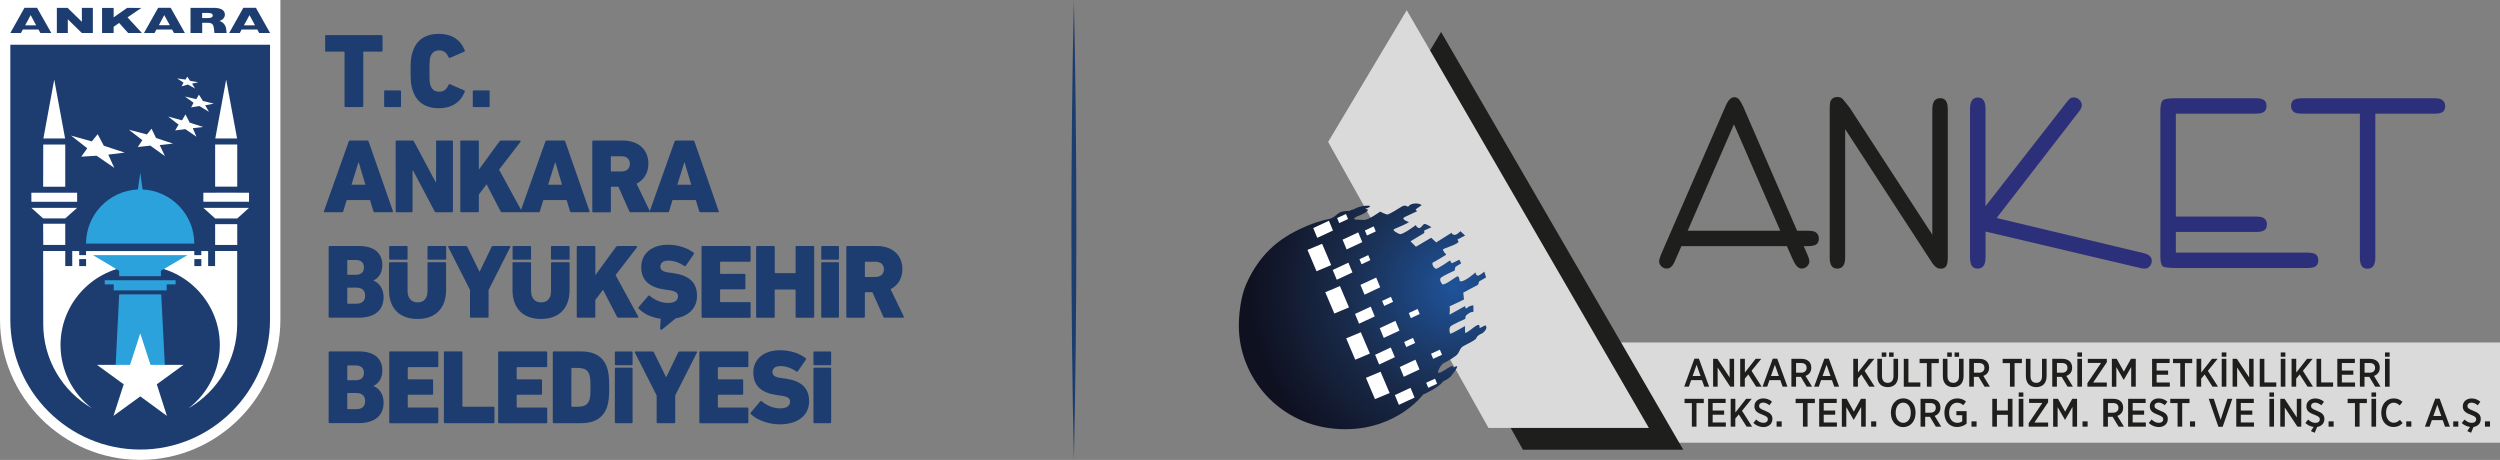 <?xml version="1.0" encoding="UTF-8"?>
<svg xmlns="http://www.w3.org/2000/svg" xmlns:xlink="http://www.w3.org/1999/xlink" version="1.1" id="katman_1" x="0px" y="0px" viewBox="0 0 496.54 91.35" xml:space="preserve">
<rect x="0" y="0" width="496.54" height="91.35" fill="#808080" stroke="none"/>
<style type="text/css">
	.st0{fill:#FFFFFF;}
	.st1{fill-rule:evenodd;clip-rule:evenodd;fill:#1D3D70;}
	.st2{fill-rule:evenodd;clip-rule:evenodd;fill:#FFFFFF;}
	.st3{fill-rule:evenodd;clip-rule:evenodd;fill:#2BA2DC;}
	.st4{fill:#1D3D70;}
	.st5{fill:#1C3D6F;}
	.st6{fill:#DADADA;}
	.st7{fill-rule:evenodd;clip-rule:evenodd;fill:#1E1E1C;}
	.st8{fill-rule:evenodd;clip-rule:evenodd;fill:#2C2F7A;}
	.st9{fill-rule:evenodd;clip-rule:evenodd;fill:#DADADA;}
	.st10{fill:url(#SVGID_1_);}
	.st11{fill:#1E1E1C;}
</style>
<g>
	<g>
		<g>
			<path class="st0" d="M0,0h55.69v63.48c0,15.35-12.51,27.86-27.83,27.86C12.51,91.35,0,78.84,0,63.48V0z"></path>
			<path class="st1" d="M53.63,8.89H2.05v54.59c0,14.22,11.59,25.81,25.81,25.81c14.18,0,25.77-11.59,25.77-25.81V8.89z"></path>
			<polygon class="st2" points="40.39,41.28 42.73,43.39 47.12,43.39 49.46,41.28 49.46,41.28 40.39,41.28    "></polygon>
			<polygon class="st2" points="10.77,15.8 8.62,27.5 12.93,27.5    "></polygon>
			<polygon class="st2" points="42.73,38.27 42.73,38.28 40.39,38.28 40.39,40.07 49.46,40.07 49.46,38.28 47.12,38.28 47.12,38.27         "></polygon>
			<polygon class="st2" points="15.32,41.28 15.32,41.28 6.23,41.28 6.23,41.28 8.56,43.38 12.96,43.38    "></polygon>
			<rect x="42.73" y="44.52" class="st2" width="4.39" height="4.13"></rect>
			<polygon class="st2" points="12.96,44.44 8.57,44.44 8.59,48.65 12.96,48.65    "></polygon>
			<path class="st2" d="M42.73,52.85h-1.39v-2.98h-1.36v0.8h-1.39v-0.8h-21.5v0.8h-1.36v-0.8h-1.38v2.98h-1.39v-3H8.57L8.59,64.4     c0,6.87,3.69,13.23,9.66,16.68c-3.93-3-6.23-7.64-6.23-12.56c0-7.94,5.97-14.65,13.79-15.66h4.08     c7.8,1.01,13.77,7.73,13.77,15.66c0,4.92-2.3,9.56-6.2,12.56c5.95-3.45,9.64-9.81,9.65-16.68V49.85h-4.39V52.85z"></path>
			<rect x="6.23" y="38.28" class="st2" width="9.09" height="1.8"></rect>
			<polygon class="st2" points="12.96,28.7 8.59,28.7 8.57,37.09 12.96,37.09    "></polygon>
			<rect x="42.73" y="28.7" class="st2" width="4.39" height="8.37"></rect>
			<polygon class="st2" points="44.92,15.8 42.76,27.5 47.09,27.5    "></polygon>
			<polygon class="st3" points="23.67,58.47 32.02,58.47 32.74,72.53 22.97,72.53    "></polygon>
			<polygon class="st2" points="27.86,66.21 29.89,72.47 36.45,72.47 31.14,76.33 33.15,82.6 27.86,78.73 22.54,82.6 24.57,76.33      19.26,72.47 25.83,72.47    "></polygon>
			<polygon class="st3" points="34.88,55.66 34.88,56.48 33.11,56.48 33.11,57.67 22.59,57.67 22.59,56.48 20.8,56.48 20.8,55.66         "></polygon>
			<polygon class="st3" points="23.67,53.78 18.46,50.67 37.24,50.67 31.96,53.78 31.96,54.86 23.67,54.86    "></polygon>
			<path class="st3" d="M28.31,37.63c5.7,0.26,10.28,4.98,10.28,10.75h-21.5c0-5.78,4.59-10.5,10.3-10.75l0.47-3.35L28.31,37.63z"></path>
			<rect x="15.73" y="51.46" class="st1" width="1.37" height="1.39"></rect>
			<rect x="38.6" y="51.46" class="st1" width="1.39" height="1.39"></rect>
			<polygon class="st2" points="17.33,29.45 14.11,26.93 18.23,28.09 19.4,26.65 20.62,28.95 24.77,30.31 21.5,30.71 22.7,33.34      19.18,30.93 16.14,31.12    "></polygon>
			<polygon class="st2" points="25.6,25.77 29.18,26.7 30.1,25.56 30.99,27.41 34.37,28.52 31.72,28.81 32.76,31.01 29.85,28.92      27.38,29.2 28.27,27.84    "></polygon>
			<polygon class="st2" points="33.4,23.15 36.15,23.9 36.84,22.72 37.67,24.35 40.34,25.22 38.29,25.46 39.02,27.16 36.81,25.65      34.79,25.9 35.47,24.76    "></polygon>
			<polygon class="st2" points="36.73,19.17 38.98,19.7 39.51,18.8 40.31,20.06 42.47,20.58 40.76,20.91 41.5,22.21 39.61,21.06      37.96,21.33 38.44,20.41    "></polygon>
			<polygon class="st2" points="35.18,15.57 36.83,15.81 37.2,15.23 37.74,16.05 39.38,16.35 38.15,16.61 38.73,17.58 37.32,16.79      36.07,17.15 36.45,16.41    "></polygon>
			<path class="st1" d="M34.18,5.87h-3.11l-0.37,0.68h-2.1l2.81-5h2.5l2.81,5h-2.17L34.18,5.87z M31.55,5.01h2.18L32.62,3     L31.55,5.01z M7.65,5.87H4.53L4.16,6.55H2.05l2.81-5h2.5l2.83,5H8.02L7.65,5.87z M5,5.03h2.18L6.09,3L5,5.03z M51.12,5.87h-3.14     l-0.35,0.68h-2.11l2.81-5h2.5l2.81,5h-2.17L51.12,5.87z M48.45,5.03h2.2L49.56,3L48.45,5.03z M11.28,1.56h2.15l2.83,2.77V1.56     h2.18v5h-2.18l-2.79-2.73v2.73h-2.18V1.56z M20.27,1.58h2.3v1.87l2.69-1.89l2.81,0.02l-2.74,1.87l2.85,3.1h-2.73l-1.79-1.99     l-1.09,0.76v1.23h-2.3V1.58z M43.59,4.17c0.72,0.22,1.23,0.8,1.33,1.56L45,6.55h-2.42L42.5,5.72c-0.08-0.76-0.3-1.19-1.19-1.19     h-1.15v2.03h-2.32v-5h4.54c0.53,0,1.19,0.04,1.66,0.31c0.36,0.2,0.61,0.51,0.63,1.04C44.66,3.55,44.13,4,43.59,4.17 M40.15,3.59     h0.98c0.27,0,0.76,0,0.98-0.2c0.1-0.08,0.15-0.21,0.15-0.31c0-0.16-0.08-0.29-0.23-0.37c-0.16-0.1-0.45-0.14-0.86-0.14h-1.02     V3.59z"></path>
		</g>
		<path class="st4" d="M69.26,28.12c0.05-0.15,0.13-0.21,0.27-0.21h3.42c0.15,0,0.23,0.06,0.27,0.21l4.82,13.82    c0.04,0.15,0,0.21-0.15,0.21h-3.46c-0.15,0-0.23-0.06-0.27-0.21l-0.67-2.2h-4.63l-0.67,2.2c-0.04,0.15-0.13,0.21-0.27,0.21h-3.43    c-0.15,0-0.19-0.06-0.15-0.21L69.26,28.12z M72.57,36.69l-1.32-4.44h-0.06l-1.38,4.44H72.57z"></path>
		<path class="st4" d="M78.58,28.12c0-0.15,0.06-0.21,0.21-0.21h3.08c0.19,0,0.29,0.06,0.36,0.21l4.3,8.06h0.08v-8.06    c0-0.15,0.06-0.21,0.21-0.21h2.93c0.15,0,0.21,0.06,0.21,0.21v13.83c0,0.14-0.06,0.21-0.21,0.21h-3.08    c-0.19,0-0.29-0.06-0.36-0.21l-4.25-8.05h-0.12v8.05c0,0.14-0.06,0.21-0.21,0.21h-2.93c-0.15,0-0.21-0.06-0.21-0.21V28.12z"></path>
		<path class="st4" d="M91.42,28.12c0-0.15,0.06-0.21,0.21-0.21h3.27c0.15,0,0.21,0.06,0.21,0.21v5.57l4.08-5.59    c0.1-0.12,0.21-0.19,0.36-0.19h3.69c0.17,0,0.21,0.12,0.13,0.27l-4.25,5.51l4.5,8.23c0.06,0.11,0.02,0.23-0.13,0.23h-3.75    c-0.17,0-0.27-0.06-0.33-0.19l-2.77-5.36l-1.53,2.03v3.31c0,0.14-0.06,0.21-0.21,0.21h-3.27c-0.15,0-0.21-0.06-0.21-0.21V28.12z"></path>
		<path class="st4" d="M108.32,28.12c0.05-0.15,0.13-0.21,0.27-0.21h3.41c0.15,0,0.23,0.06,0.27,0.21l4.82,13.82    c0.04,0.15,0,0.21-0.15,0.21h-3.46c-0.14,0-0.23-0.06-0.27-0.21l-0.67-2.2h-4.63l-0.67,2.2c-0.04,0.15-0.13,0.21-0.27,0.21h-3.43    c-0.15,0-0.19-0.06-0.15-0.21L108.32,28.12z M111.63,36.69l-1.32-4.44h-0.06l-1.38,4.44H111.63z"></path>
		<path class="st4" d="M125.29,42.16c-0.14,0-0.25-0.06-0.31-0.21l-2.16-4.86h-1.36c-0.08,0-0.13,0.04-0.13,0.13v4.74    c0,0.15-0.06,0.21-0.21,0.21h-3.27c-0.15,0-0.21-0.06-0.21-0.21V28.12c0-0.15,0.06-0.21,0.21-0.21h5.8c3.27,0,5.13,1.9,5.13,4.59    c0,1.78-0.84,3.23-2.35,3.98l2.62,5.42c0.06,0.15,0,0.25-0.15,0.25H125.29z M123.42,34.05c1.07,0,1.68-0.59,1.68-1.51    c0-0.92-0.61-1.51-1.68-1.51h-1.97c-0.08,0-0.13,0.04-0.13,0.13v2.77c0,0.09,0.04,0.13,0.13,0.13H123.42z"></path>
		<path class="st4" d="M133.98,28.12c0.04-0.15,0.13-0.21,0.27-0.21h3.41c0.15,0,0.23,0.06,0.27,0.21l4.82,13.82    c0.04,0.15,0,0.21-0.15,0.21h-3.46c-0.14,0-0.23-0.06-0.27-0.21l-0.67-2.2h-4.63l-0.67,2.2c-0.04,0.15-0.12,0.21-0.27,0.21h-3.43    c-0.15,0-0.19-0.06-0.15-0.21L133.98,28.12z M137.29,36.69l-1.32-4.44h-0.06l-1.38,4.44H137.29z"></path>
		<path class="st4" d="M65.28,49.07c0-0.15,0.06-0.21,0.21-0.21h5.8c3.18,0,4.65,1.53,4.65,3.79c0,1.49-0.67,2.5-1.74,3.06v0.04    c1.07,0.4,1.99,1.57,1.99,3.25c0,2.79-1.97,4.1-4.97,4.1h-5.74c-0.14,0-0.21-0.06-0.21-0.21V49.07z M70.58,54.58    c1.13,0,1.7-0.48,1.7-1.47c0-0.98-0.57-1.47-1.7-1.47H69.1c-0.09,0-0.13,0.04-0.13,0.13v2.68c0,0.08,0.04,0.13,0.13,0.13H70.58z     M68.97,60.19c0,0.08,0.04,0.13,0.13,0.13h1.68c1.15,0,1.74-0.54,1.74-1.61c0-0.98-0.57-1.59-1.74-1.59H69.1    c-0.09,0-0.13,0.04-0.13,0.12V60.19z"></path>
		<path class="st4" d="M77.26,57.59v-5.3c0-0.15,0.06-0.21,0.21-0.21h3.27c0.15,0,0.21,0.06,0.21,0.21v5.53    c0,1.42,0.79,2.24,1.99,2.24c1.26,0,1.97-0.82,1.97-2.24v-5.53c0-0.15,0.06-0.21,0.21-0.21h3.27c0.15,0,0.21,0.06,0.21,0.21v5.3    c0,3.79-2.26,5.76-5.66,5.76C79.48,63.35,77.26,61.38,77.26,57.59 M77.5,51.58c-0.15,0-0.21-0.06-0.21-0.21v-2.3    c0-0.15,0.06-0.21,0.21-0.21h3.24c0.15,0,0.21,0.06,0.21,0.21v2.3c0,0.15-0.06,0.21-0.21,0.21H77.5z M85.12,51.58    c-0.15,0-0.21-0.06-0.21-0.21v-2.3c0-0.15,0.06-0.21,0.21-0.21h3.29c0.15,0,0.21,0.06,0.21,0.21v2.3c0,0.15-0.06,0.21-0.21,0.21    H85.12z"></path>
		<path class="st4" d="M93.56,63.1c-0.15,0-0.21-0.06-0.21-0.21v-5.3l-4.31-8.5c-0.06-0.15,0-0.23,0.17-0.23h3.29    c0.15,0,0.25,0.06,0.33,0.21l2.39,4.86h0.06l2.34-4.86c0.06-0.15,0.17-0.21,0.34-0.21h3.22c0.17,0,0.23,0.09,0.17,0.23l-4.31,8.5    v5.3c0,0.15-0.06,0.21-0.21,0.21H93.56z"></path>
		<path class="st4" d="M101.79,57.59v-5.3c0-0.15,0.06-0.21,0.21-0.21h3.27c0.15,0,0.21,0.06,0.21,0.21v5.53    c0,1.42,0.79,2.24,1.99,2.24c1.26,0,1.97-0.82,1.97-2.24v-5.53c0-0.15,0.06-0.21,0.21-0.21h3.27c0.15,0,0.21,0.06,0.21,0.21v5.3    c0,3.79-2.26,5.76-5.66,5.76C104.01,63.35,101.79,61.38,101.79,57.59 M102.02,51.58c-0.15,0-0.21-0.06-0.21-0.21v-2.3    c0-0.15,0.06-0.21,0.21-0.21h3.25c0.15,0,0.21,0.06,0.21,0.21v2.3c0,0.15-0.06,0.21-0.21,0.21H102.02z M109.64,51.58    c-0.15,0-0.21-0.06-0.21-0.21v-2.3c0-0.15,0.06-0.21,0.21-0.21h3.29c0.15,0,0.21,0.06,0.21,0.21v2.3c0,0.15-0.06,0.21-0.21,0.21    H109.64z"></path>
		<path class="st4" d="M114.56,49.07c0-0.15,0.06-0.21,0.21-0.21h3.27c0.14,0,0.21,0.06,0.21,0.21v5.57l4.08-5.59    c0.1-0.13,0.21-0.19,0.36-0.19h3.69c0.17,0,0.21,0.13,0.13,0.27l-4.25,5.51l4.5,8.23c0.06,0.11,0.02,0.23-0.13,0.23h-3.75    c-0.17,0-0.27-0.06-0.34-0.19l-2.77-5.36l-1.53,2.03v3.31c0,0.15-0.06,0.21-0.21,0.21h-3.27c-0.15,0-0.21-0.06-0.21-0.21V49.07z"></path>
		<path class="st4" d="M131.47,65.47c-0.11,0.08-0.36-0.04-0.36-0.21l0.11-1.95c-2.03-0.27-3.42-1.07-4.34-1.99    c-0.12-0.11-0.12-0.23-0.02-0.34l1.89-2.22c0.11-0.11,0.19-0.13,0.29-0.02c0.86,0.75,2.2,1.43,3.62,1.43    c1.34,0,2.01-0.53,2.01-1.34c0-0.61-0.4-1.01-1.8-1.2l-0.75-0.1c-3.1-0.44-4.76-1.8-4.76-4.48c0-2.66,2.07-4.44,5.3-4.44    c1.99,0,3.81,0.59,5.09,1.57c0.11,0.08,0.13,0.19,0.04,0.31l-1.57,2.28c-0.08,0.1-0.19,0.13-0.29,0.06    c-1.01-0.67-2.05-1.07-3.2-1.07c-1.07,0-1.57,0.5-1.57,1.2c0,0.65,0.46,1.02,1.82,1.19l0.75,0.1c3.12,0.44,4.71,1.82,4.71,4.52    c0,2.24-1.43,3.96-4.25,4.46L131.47,65.47z"></path>
		<path class="st4" d="M139.34,49.07c0-0.15,0.06-0.21,0.21-0.21h9.32c0.15,0,0.21,0.06,0.21,0.21v2.7c0,0.15-0.06,0.21-0.21,0.21    h-5.72c-0.08,0-0.13,0.04-0.13,0.13v2.16c0,0.08,0.04,0.13,0.13,0.13h4.69c0.15,0,0.21,0.06,0.21,0.21v2.64    c0,0.15-0.06,0.21-0.21,0.21h-4.69c-0.08,0-0.13,0.04-0.13,0.13v2.28c0,0.08,0.04,0.13,0.13,0.13h5.72c0.15,0,0.21,0.06,0.21,0.21    v2.7c0,0.15-0.06,0.21-0.21,0.21h-9.32c-0.15,0-0.21-0.06-0.21-0.21V49.07z"></path>
		<path class="st4" d="M150.19,49.07c0-0.15,0.06-0.21,0.21-0.21h3.27c0.14,0,0.21,0.06,0.21,0.21v5.05c0,0.08,0.04,0.13,0.13,0.13    h3.88c0.08,0,0.13-0.04,0.13-0.13v-5.05c0-0.15,0.06-0.21,0.21-0.21h3.27c0.15,0,0.21,0.06,0.21,0.21v13.83    c0,0.15-0.06,0.21-0.21,0.21h-3.27c-0.15,0-0.21-0.06-0.21-0.21v-5.26c0-0.08-0.04-0.13-0.13-0.13H154    c-0.08,0-0.13,0.04-0.13,0.13v5.26c0,0.15-0.06,0.21-0.21,0.21h-3.27c-0.15,0-0.21-0.06-0.21-0.21V49.07z"></path>
		<path class="st4" d="M163.32,51.58c-0.15,0-0.21-0.06-0.21-0.21v-2.3c0-0.15,0.06-0.21,0.21-0.21h3.1c0.15,0,0.21,0.06,0.21,0.21    v2.3c0,0.15-0.06,0.21-0.21,0.21H163.32z M163.32,63.1c-0.15,0-0.21-0.06-0.21-0.21v-10.6c0-0.15,0.06-0.21,0.21-0.21h3.1    c0.15,0,0.21,0.06,0.21,0.21v10.6c0,0.15-0.06,0.21-0.21,0.21H163.32z"></path>
		<path class="st4" d="M175.74,63.1c-0.14,0-0.25-0.06-0.31-0.21l-2.16-4.86h-1.36c-0.08,0-0.13,0.04-0.13,0.13v4.73    c0,0.15-0.06,0.21-0.21,0.21h-3.27c-0.15,0-0.21-0.06-0.21-0.21V49.07c0-0.15,0.06-0.21,0.21-0.21h5.8c3.27,0,5.13,1.91,5.13,4.59    c0,1.78-0.84,3.22-2.35,3.98l2.62,5.42c0.06,0.15,0,0.25-0.15,0.25H175.74z M173.88,55c1.07,0,1.68-0.59,1.68-1.51    c0-0.92-0.61-1.51-1.68-1.51h-1.97c-0.08,0-0.13,0.04-0.13,0.13v2.77c0,0.09,0.04,0.13,0.13,0.13H173.88z"></path>
		<path class="st4" d="M65.28,70.01c0-0.15,0.06-0.21,0.21-0.21h5.8c3.18,0,4.65,1.53,4.65,3.79c0,1.49-0.67,2.49-1.74,3.06v0.04    c1.07,0.4,1.99,1.57,1.99,3.25c0,2.79-1.97,4.1-4.97,4.1h-5.74c-0.14,0-0.21-0.06-0.21-0.21V70.01z M70.58,75.52    c1.13,0,1.7-0.48,1.7-1.47c0-0.98-0.57-1.47-1.7-1.47H69.1c-0.09,0-0.13,0.04-0.13,0.13v2.68c0,0.08,0.04,0.13,0.13,0.13H70.58z     M68.97,81.13c0,0.08,0.04,0.13,0.13,0.13h1.68c1.15,0,1.74-0.54,1.74-1.61c0-0.98-0.57-1.59-1.74-1.59H69.1    c-0.09,0-0.13,0.04-0.13,0.12V81.13z"></path>
		<path class="st4" d="M77.31,70.01c0-0.15,0.06-0.21,0.21-0.21h9.32c0.15,0,0.21,0.06,0.21,0.21v2.7c0,0.15-0.06,0.21-0.21,0.21    h-5.72c-0.08,0-0.13,0.04-0.13,0.13v2.16c0,0.08,0.04,0.13,0.13,0.13h4.69c0.15,0,0.21,0.06,0.21,0.21v2.64    c0,0.15-0.06,0.21-0.21,0.21h-4.69c-0.08,0-0.13,0.04-0.13,0.13v2.28c0,0.08,0.04,0.13,0.13,0.13h5.72c0.15,0,0.21,0.06,0.21,0.21    v2.7c0,0.14-0.06,0.21-0.21,0.21h-9.32c-0.15,0-0.21-0.06-0.21-0.21V70.01z"></path>
		<path class="st4" d="M88.15,70.01c0-0.15,0.06-0.21,0.21-0.21h3.27c0.15,0,0.21,0.06,0.21,0.21v10.64c0,0.08,0.04,0.13,0.13,0.13    H98c0.15,0,0.21,0.06,0.21,0.21v2.85c0,0.14-0.06,0.21-0.21,0.21h-9.63c-0.15,0-0.21-0.06-0.21-0.21V70.01z"></path>
		<path class="st4" d="M98.94,70.01c0-0.15,0.06-0.21,0.21-0.21h9.32c0.15,0,0.21,0.06,0.21,0.21v2.7c0,0.15-0.06,0.21-0.21,0.21    h-5.72c-0.08,0-0.13,0.04-0.13,0.13v2.16c0,0.08,0.04,0.13,0.13,0.13h4.69c0.15,0,0.21,0.06,0.21,0.21v2.64    c0,0.15-0.06,0.21-0.21,0.21h-4.69c-0.08,0-0.13,0.04-0.13,0.13v2.28c0,0.08,0.04,0.13,0.13,0.13h5.72c0.15,0,0.21,0.06,0.21,0.21    v2.7c0,0.14-0.06,0.21-0.21,0.21h-9.32c-0.15,0-0.21-0.06-0.21-0.21V70.01z"></path>
		<path class="st4" d="M109.79,70.01c0-0.15,0.06-0.21,0.21-0.21h5.51c2.54,0,4.34,1.05,5.07,3.24c0.27,0.94,0.42,1.68,0.42,3.88    c0,2.12-0.13,2.95-0.42,3.88c-0.73,2.2-2.54,3.25-5.07,3.25H110c-0.15,0-0.21-0.06-0.21-0.21V70.01z M113.48,80.65    c0,0.08,0.04,0.13,0.13,0.13h1.11c1.32,0,2.01-0.36,2.35-1.36c0.13-0.42,0.21-0.9,0.21-2.49c0-1.59-0.1-2.05-0.21-2.49    c-0.33-1.01-1.03-1.36-2.35-1.36h-1.11c-0.09,0-0.13,0.04-0.13,0.13V80.65z"></path>
		<path class="st4" d="M122.33,72.53c-0.15,0-0.21-0.06-0.21-0.21v-2.3c0-0.15,0.06-0.21,0.21-0.21h3.1c0.15,0,0.21,0.06,0.21,0.21    v2.3c0,0.15-0.06,0.21-0.21,0.21H122.33z M122.33,84.05c-0.15,0-0.21-0.06-0.21-0.21v-10.6c0-0.15,0.06-0.21,0.21-0.21h3.1    c0.15,0,0.21,0.06,0.21,0.21v10.6c0,0.15-0.06,0.21-0.21,0.21H122.33z"></path>
		<path class="st4" d="M130.63,84.05c-0.15,0-0.21-0.06-0.21-0.21v-5.3l-4.32-8.5c-0.06-0.15,0-0.23,0.17-0.23h3.29    c0.15,0,0.25,0.06,0.33,0.21l2.39,4.86h0.06l2.35-4.86c0.06-0.15,0.17-0.21,0.34-0.21h3.22c0.17,0,0.23,0.09,0.17,0.23l-4.31,8.5    v5.3c0,0.15-0.06,0.21-0.21,0.21H130.63z"></path>
		<path class="st4" d="M138.9,70.01c0-0.15,0.06-0.21,0.21-0.21h9.32c0.15,0,0.21,0.06,0.21,0.21v2.7c0,0.15-0.06,0.21-0.21,0.21    h-5.72c-0.08,0-0.13,0.04-0.13,0.13v2.16c0,0.08,0.04,0.13,0.13,0.13h4.69c0.15,0,0.21,0.06,0.21,0.21v2.64    c0,0.15-0.06,0.21-0.21,0.21h-4.69c-0.08,0-0.13,0.04-0.13,0.13v2.28c0,0.08,0.04,0.13,0.13,0.13h5.72c0.15,0,0.21,0.06,0.21,0.21    v2.7c0,0.14-0.06,0.21-0.21,0.21h-9.32c-0.15,0-0.21-0.06-0.21-0.21V70.01z"></path>
		<path class="st4" d="M149.14,82.26c-0.13-0.11-0.13-0.23-0.02-0.33l1.88-2.22c0.1-0.11,0.19-0.13,0.29-0.02    c0.86,0.75,2.2,1.42,3.62,1.42c1.34,0,2.01-0.52,2.01-1.34c0-0.61-0.4-1.01-1.8-1.19l-0.75-0.1c-3.1-0.44-4.75-1.8-4.75-4.48    c0-2.66,2.07-4.44,5.3-4.44c1.99,0,3.81,0.58,5.09,1.57c0.11,0.08,0.13,0.19,0.04,0.31l-1.57,2.28c-0.08,0.11-0.19,0.13-0.29,0.06    c-1.01-0.67-2.05-1.07-3.2-1.07c-1.07,0-1.57,0.5-1.57,1.19c0,0.65,0.46,1.03,1.82,1.19l0.75,0.1c3.12,0.44,4.71,1.82,4.71,4.52    c0,2.62-2.03,4.57-5.82,4.57C152.56,84.3,150.21,83.33,149.14,82.26"></path>
		<path class="st4" d="M161.77,72.53c-0.15,0-0.21-0.06-0.21-0.21v-2.3c0-0.15,0.06-0.21,0.21-0.21h3.1c0.15,0,0.21,0.06,0.21,0.21    v2.3c0,0.15-0.06,0.21-0.21,0.21H161.77z M161.77,84.05c-0.15,0-0.21-0.06-0.21-0.21v-10.6c0-0.15,0.06-0.21,0.21-0.21h3.1    c0.15,0,0.21,0.06,0.21,0.21v10.6c0,0.15-0.06,0.21-0.21,0.21H161.77z"></path>
		<path class="st4" d="M68.64,21.27h-0.06c-0.02,0-0.06-0.02-0.11-0.06c-0.02-0.02-0.04-0.06-0.04-0.08v-0.06V10.37    c0-0.06-0.04-0.1-0.11-0.12H68.3h-3.51h-0.06c-0.02,0-0.06-0.02-0.09-0.04l-0.02-0.02l-0.02-0.02c-0.02-0.02-0.02-0.06-0.02-0.13    V7.18c0-0.11,0.04-0.19,0.15-0.21h0.06h10.98c0.06,0,0.11,0.02,0.15,0.06c0,0,0,0.02,0.02,0.04c0.02,0.02,0.04,0.07,0.04,0.11    v2.86c0,0.06-0.02,0.13-0.06,0.17c-0.02,0.02-0.06,0.04-0.1,0.04h-0.04h-3.51c-0.04,0-0.06,0-0.08,0.02l-0.04,0.04v0.06v10.69    v0.06c-0.02,0.04-0.04,0.08-0.11,0.13c-0.02,0.02-0.04,0.02-0.1,0.02H68.64z"></path>
		<path class="st4" d="M76.3,18.16c0-0.15,0.06-0.21,0.21-0.21h2.93c0.15,0,0.21,0.06,0.21,0.21v2.9c0,0.15-0.06,0.21-0.21,0.21    h-2.93c-0.15,0-0.21-0.06-0.21-0.21V18.16z"></path>
		<path class="st4" d="M81.55,14.12c0-2.12,0.08-2.92,0.42-3.87c0.76-2.36,2.59-3.53,5.2-3.53c2.55,0,4.31,1.18,5.13,3.26    c0.06,0.15,0.02,0.23-0.11,0.29l-2.8,1.22c-0.15,0.06-0.23,0.02-0.29-0.13c-0.4-0.84-0.88-1.35-1.87-1.35    c-0.88,0-1.45,0.42-1.72,1.24c-0.17,0.42-0.21,0.88-0.21,2.86c0,1.98,0.04,2.44,0.21,2.86c0.27,0.82,0.84,1.24,1.72,1.24    c0.99,0,1.47-0.51,1.87-1.35c0.06-0.15,0.15-0.19,0.29-0.13l2.8,1.22c0.13,0.06,0.17,0.15,0.11,0.29    c-0.82,2.08-2.59,3.26-5.13,3.26c-2.61,0-4.44-1.18-5.2-3.53C81.64,17.04,81.55,16.24,81.55,14.12"></path>
		<path class="st4" d="M93.9,18.16c0-0.15,0.06-0.21,0.21-0.21h2.93c0.15,0,0.21,0.06,0.21,0.21v2.9c0,0.15-0.06,0.21-0.21,0.21    h-2.93c-0.15,0-0.21-0.06-0.21-0.21V18.16z"></path>
	</g>
	<path class="st5" d="M213.29,0c0.66,29.35,0.65,61.98,0,91.35C212.64,61.97,212.63,29.35,213.29,0L213.29,0z"></path>
	<g>
		<rect x="317.33" y="68.02" class="st6" width="179.21" height="19.91"></rect>
		<g>
			<path class="st7" d="M356.93,45.83h2.12c0.77,0,1.29,0.1,1.58,0.3c0.42,0.29,0.62,0.7,0.62,1.23c0,0.55-0.17,0.95-0.5,1.18     c-0.33,0.23-0.9,0.35-1.7,0.35h-0.8l0.75,1.72c0.25,0.58,0.37,1.01,0.37,1.29c0,0.36-0.16,0.7-0.47,1.02     c-0.32,0.28-0.67,0.42-1.07,0.42c-0.62,0-1.18-0.55-1.68-1.64l-1.25-2.81h-20.95l-1.32,3.02c-0.4,0.95-0.93,1.43-1.58,1.43     c-0.42,0-0.77-0.14-1.07-0.43c-0.3-0.29-0.45-0.62-0.45-0.99c0-0.32,0.13-0.78,0.37-1.37l12.83-29.5     c0.5-1.16,1.08-1.75,1.73-1.75c0.37,0,0.67,0.14,0.9,0.42c0.23,0.23,0.52,0.73,0.88,1.48L356.93,45.83z M344.39,24.69     l-9.19,21.14h18.39L344.39,24.69z"></path>
			<path class="st7" d="M366.48,25.65v25.48c0,1.48-0.52,2.22-1.56,2.22c-0.52,0-0.9-0.18-1.15-0.54c-0.24-0.36-0.36-0.92-0.36-1.69     V21.75c0-0.92,0.07-1.5,0.2-1.75c0.25-0.48,0.7-0.73,1.34-0.73c0.39,0,0.7,0.1,0.94,0.3c0.15,0.13,0.65,0.74,1.5,1.84l16.4,25.2     V21.72c0-1.48,0.52-2.22,1.56-2.22c0.52,0,0.9,0.18,1.15,0.54c0.24,0.36,0.36,0.92,0.36,1.69v29.41c0,0.82-0.1,1.39-0.31,1.72     c-0.21,0.33-0.58,0.5-1.12,0.5c-0.6,0-1.15-0.37-1.64-1.1L366.48,25.65z"></path>
			<path class="st8" d="M394.35,40.96l16.02-20.53c0.33-0.42,0.59-0.71,0.78-0.88c0.18-0.13,0.44-0.2,0.75-0.2     c0.4,0,0.76,0.16,1.09,0.46c0.32,0.31,0.49,0.67,0.49,1.07c0,0.35-0.15,0.73-0.45,1.13l-16.47,21.29l29.24,6.99     c1.05,0.25,1.58,0.75,1.58,1.51c0,0.43-0.14,0.8-0.42,1.1c-0.25,0.3-0.58,0.45-1,0.45c-0.22,0-0.38-0.01-0.48-0.03     c-0.1-0.02-0.26-0.06-0.47-0.11l-30.65-7.22v5.15c0,1.47-0.52,2.21-1.56,2.21c-0.52,0-0.9-0.18-1.15-0.54     c-0.24-0.36-0.37-0.91-0.37-1.66V21.6c0-1.48,0.52-2.23,1.56-2.23c1.01,0,1.51,0.74,1.51,2.22V40.96z"></path>
			<path class="st8" d="M432.16,22.58v20.43h15.86c0.78,0,1.32,0.1,1.6,0.3c0.42,0.28,0.63,0.7,0.63,1.23c0,0.55-0.16,0.95-0.5,1.18     c-0.33,0.24-0.91,0.35-1.73,0.35h-15.86v4.1h26.07c0.8,0,1.37,0.12,1.71,0.35c0.34,0.24,0.51,0.63,0.51,1.18     c0,0.55-0.17,0.95-0.5,1.18c-0.33,0.23-0.91,0.35-1.73,0.35h-26.09c-1.4,0-2.27-0.12-2.6-0.35c-0.3-0.25-0.45-0.92-0.45-2V22.06     c0-1.15,0.17-1.86,0.5-2.14c0.33-0.28,1.18-0.41,2.55-0.41h15.81c0.8,0,1.37,0.12,1.71,0.35c0.34,0.24,0.51,0.63,0.51,1.18     c0,0.55-0.17,0.95-0.5,1.18c-0.33,0.24-0.91,0.35-1.72,0.35H432.16z"></path>
			<path class="st8" d="M471.78,22.58v28.58c0,1.48-0.52,2.22-1.56,2.22c-0.52,0-0.9-0.18-1.14-0.54c-0.25-0.36-0.37-0.92-0.37-1.69     V22.58h-11.47c-0.77,0-1.29-0.1-1.58-0.3c-0.42-0.29-0.62-0.7-0.62-1.23c0-0.55,0.17-0.95,0.5-1.18c0.33-0.23,0.9-0.35,1.7-0.35     h26.21c0.77,0,1.3,0.1,1.58,0.3c0.42,0.32,0.63,0.73,0.63,1.23c0,0.55-0.17,0.95-0.5,1.18c-0.33,0.24-0.9,0.35-1.7,0.35H471.78z"></path>
		</g>
		<g>
			<g>
				<polygon class="st7" points="270.62,32.52 302.47,89.32 334.32,89.32 286.22,6.35     "></polygon>
				<polygon class="st9" points="263.79,28.19 295.64,85 327.5,85 279.4,2.03     "></polygon>
			</g>
			<g id="Path_1_1_">
				
					<radialGradient id="SVGID_1_" cx="-594.437" cy="369.46" r="22.956" gradientTransform="matrix(1.756 0 0 1.756 1332.479 -591.696)" gradientUnits="userSpaceOnUse">
					<stop offset="0" style="stop-color:#1F539A"></stop>
					<stop offset="0.555" style="stop-color:#192A49"></stop>
					<stop offset="1" style="stop-color:#0F1121"></stop>
				</radialGradient>
				<path class="st10" d="M295,64.61l-1.15,0.58c0,0,0.21-0.94-0.5-0.58c-0.72,0.36-1.87,1.51-2.37,1.51v-1.37      c0,0-2.8,1.66-2.94,1.51c-0.14-0.14-0.29-1.08,0.07-1.44c0.36-0.36,2.95-1.51,2.95-1.51s-0.14-0.51,0.29-0.8      c0.43-0.29,0.65-0.57,1.29-0.57v-1.3c0,0-0.86,0.07-1.22,0.5c-0.36,0.43-0.43-0.36-0.43-0.36l-3.09,1.72c0,0,0.14-1.22,0-1.65      l2.87-1.36l-0.14-1.37l2.95-1.58l0.21-0.65l1.37-0.79l-0.36-1.15c0,0-1.01,0.93-1.37,0.79c-0.36-0.14-0.36-0.65-0.36-0.65      s-2.37,2.16-3.16,1.73c0,0-0.07-1-0.43-0.94c-0.36,0.08-2.52,1.87-3.02,1.58c0,0-0.79-0.93-0.21-1.36      c0.58-0.43,2.66-1.36,2.66-1.36l0.15-0.72l1.15-0.72l-0.36-0.72l-1.51,0.72l-0.36-0.57c0,0-2.45,1.73-2.8,1.65      c-0.36-0.07-1.01-1.08-0.5-1.29c0.5-0.21,2.58-1.51,2.58-1.51s-0.72-0.72-0.65-1c0.07-0.29,2.37-0.79,3.09-1.51l-0.22-0.5      l1.51-0.79l-0.93-0.86c0,0-0.79,0.86-1.29,0.72c-0.51-0.15-0.43-0.43-0.43-0.43l-3.09,1.94l-1-0.93l-3.02,1.79l-1.08-1.08      l2.73-1.65v-0.51l1.44-0.64c0,0-1-0.65-1.37-0.65c-0.36,0-0.72,1.01-1.22,0.79c-0.5-0.21-0.5-0.58-0.5-0.58s-2.66,2.01-3.23,1.8      c-0.58-0.22-1.58-0.79-1.08-1c0.5-0.22,2.44-1.01,2.94-1.37c0,0-1.79-0.57-0.86-1.01l2.44-1.15l-0.28-0.36l1.22-0.87      c0,0-0.76-0.55-1.94-0.21c-0.5,0.14-0.79,0.57-0.79,0.57s-0.5-0.5-1.22-0.07c-0.72,0.43-2.51,1.58-2.87,1.58      s-1.44-0.57-1.44-0.57s-2.37,1.73-3.23,1.65c-0.86-0.07-2.23,0.07-1.87-0.36c0.36-0.44,2.15-0.72,2.73-1.65l-0.65-0.21      c0,0,0.91-0.16,1.04-0.54c0.03-0.08-1.74-0.23-3.19,0.61c-0.24,0.13-0.78,0.19-0.94,0.37c0,0-0.93-0.07-1.72,0.22      c-0.79,0.29-1.22,1.22-2.59,1.44c-0.66,0.1-3.19,0.73-6.28,2.31c-3.32,1.69-7.28,4.53-9.96,10.7c-1.05,2.42-1.49,6.23-1.4,8.84      c0.37,10.24,8.75,19.93,21.3,19.84c10.27-0.07,15.31-6.9,15.31-6.9s2.94-1.22,3.95-2.58c0,0,1.44-0.65,1.8-1.36      c0,0,2.08-2.52,0.21-1.37c0,0,0.15-0.57-0.57-0.21c-0.72,0.35-1.79,1.22-2.3,1.22c-0.51,0,0.5-1.73,1.01-1.94      c0.5-0.21,2.44-1.3,2.8-1.87c0.36-0.58,0.43-0.94,0.79-1.29c0.36-0.36,2.73-1.3,2.87-1.8c0.15-0.5,0.79-0.79,1.15-0.93      C294.71,66.04,295.65,65.11,295,64.61z"></path>
			</g>
			<polygon class="st0" points="281.06,68.12 279.31,68.93 278.89,67.92 280.64,67.11    "></polygon>
			<polygon class="st0" points="276.68,59.95 274.93,60.76 274.51,59.76 276.26,58.95    "></polygon>
			<polygon class="st0" points="272.17,51.67 270.42,52.48 270.01,51.48 271.76,50.67    "></polygon>
			<polygon class="st0" points="267.74,43.5 265.99,44.31 265.57,43.31 267.33,42.5    "></polygon>
			<polygon class="st0" points="273.25,45.96 271.5,46.77 271.09,45.77 272.84,44.96    "></polygon>
			<polygon class="st0" points="281.97,62.37 280.22,63.18 279.81,62.17 281.56,61.36    "></polygon>
			<polygon class="st0" points="286.4,70.46 284.65,71.27 284.23,70.26 285.98,69.45    "></polygon>
			<polygon class="st0" points="281.93,73.37 278.82,74.83 278.02,72.89 281.13,71.44    "></polygon>
			<polygon class="st0" points="277.96,65.66 274.84,67.11 274.04,65.17 277.15,63.72    "></polygon>
			<polygon class="st0" points="274.13,57.06 271.02,58.52 270.21,56.58 273.33,55.13    "></polygon>
			<polygon class="st0" points="270.57,48.09 267.46,49.54 266.66,47.6 269.77,46.15    "></polygon>
			<polygon class="st0" points="264.75,45.78 261.63,47.24 260.83,45.3 263.94,43.84    "></polygon>
			<polygon class="st0" points="268.62,54.11 265.5,55.56 264.7,53.62 267.81,52.17    "></polygon>
			<polygon class="st0" points="273.05,62.84 269.93,64.29 269.13,62.35 272.25,60.9    "></polygon>
			<polygon class="st0" points="277.04,70.94 273.92,72.4 273.12,70.46 276.23,69.01    "></polygon>
			<polygon class="st0" points="280.95,78.96 277.84,80.41 277.04,78.47 280.15,77.02    "></polygon>
			<polygon class="st0" points="285.43,76.21 283.68,77.02 283.26,76.02 285.02,75.21    "></polygon>
			<polygon class="st0" points="264.39,52.65 261.48,53.87 259.69,49.63 262.59,48.42    "></polygon>
			<polygon class="st0" points="267.93,61.05 265.02,62.27 263.22,58.04 266.13,56.82    "></polygon>
			<polygon class="st0" points="272.08,70.22 269.17,71.44 267.38,67.2 270.28,65.99    "></polygon>
			<polygon class="st0" points="276,78.06 273.09,79.27 271.3,75.04 274.2,73.83    "></polygon>
		</g>
		<g>
			<path class="st11" d="M336.54,71.24h0.89l2.03,5.56h-0.96l-0.46-1.3h-2.15l-0.46,1.3h-0.92L336.54,71.24z M337.76,74.68     l-0.79-2.22l-0.79,2.22H337.76z"></path>
			<path class="st11" d="M340.25,71.27h0.85l2.43,3.69v-3.69h0.89v5.53h-0.77l-2.5-3.8v3.8h-0.9V71.27z"></path>
			<path class="st11" d="M345.64,71.27h0.92v2.72l2.14-2.72h1.11l-1.93,2.38l2.01,3.15h-1.09l-1.56-2.43l-0.69,0.83v1.6h-0.92V71.27     z"></path>
			<path class="st11" d="M352.1,71.24h0.89l2.03,5.56h-0.96l-0.46-1.3h-2.15l-0.46,1.3h-0.92L352.1,71.24z M353.31,74.68l-0.79-2.22     l-0.79,2.22H353.31z"></path>
			<path class="st11" d="M355.81,71.27h2c0.63,0,1.15,0.19,1.48,0.52c0.29,0.29,0.46,0.71,0.46,1.22v0.03     c0,0.85-0.47,1.38-1.15,1.62l1.3,2.14h-1.06l-1.18-1.96c-0.02,0.01-0.04,0.01-0.05,0.01h-0.89v1.95h-0.92V71.27z M357.71,74.03     c0.71,0,1.11-0.38,1.11-0.96v-0.02c0-0.62-0.4-0.95-1.09-0.95h-1v1.92H357.71z"></path>
			<path class="st11" d="M362.35,71.24h0.89l2.03,5.56h-0.96l-0.46-1.3h-2.15l-0.46,1.3h-0.92L362.35,71.24z M363.57,74.68     l-0.79-2.22l-0.79,2.22H363.57z"></path>
			<path class="st11" d="M368.1,71.27h0.92v2.72l2.14-2.72h1.11l-1.93,2.38l2.01,3.15h-1.09l-1.56-2.43l-0.69,0.83v1.6h-0.92V71.27z     "></path>
			<path class="st11" d="M372.87,74.69v-3.42h0.92v3.41c0,0.89,0.43,1.36,1.15,1.36c0.69,0,1.14-0.45,1.14-1.33v-3.44h0.91v3.39     c0,1.49-0.81,2.23-2.06,2.23C373.68,76.89,372.87,76.14,372.87,74.69z M373.74,70.01h0.91v0.85h-0.91V70.01z M375.2,70.01h0.9     v0.85h-0.9V70.01z"></path>
			<path class="st11" d="M378.12,71.27h0.92v4.69h2.37v0.85h-3.29V71.27z"></path>
			<path class="st11" d="M382.71,72.12h-1.45v-0.85h3.82v0.85h-1.45v4.68h-0.92V72.12z"></path>
			<path class="st11" d="M385.88,74.69v-3.42h0.92v3.41c0,0.89,0.43,1.36,1.15,1.36c0.69,0,1.14-0.45,1.14-1.33v-3.44h0.91v3.39     c0,1.49-0.81,2.23-2.06,2.23C386.69,76.89,385.88,76.14,385.88,74.69z M386.75,70.01h0.91v0.85h-0.91V70.01z M388.21,70.01h0.9     v0.85h-0.9V70.01z"></path>
			<path class="st11" d="M391.13,71.27h2c0.63,0,1.15,0.19,1.48,0.52c0.29,0.29,0.46,0.71,0.46,1.22v0.03     c0,0.85-0.47,1.38-1.15,1.62l1.3,2.14h-1.06l-1.18-1.96c-0.02,0.01-0.04,0.01-0.06,0.01h-0.88v1.95h-0.92V71.27z M393.03,74.03     c0.71,0,1.11-0.38,1.11-0.96v-0.02c0-0.62-0.4-0.95-1.09-0.95h-1v1.92H393.03z"></path>
			<path class="st11" d="M399.21,72.12h-1.45v-0.85h3.82v0.85h-1.45v4.68h-0.92V72.12z"></path>
			<path class="st11" d="M402.37,74.69v-3.42h0.92v3.41c0,0.89,0.43,1.36,1.15,1.36c0.69,0,1.14-0.45,1.14-1.33v-3.44h0.91v3.39     c0,1.49-0.81,2.23-2.06,2.23C403.18,76.89,402.37,76.14,402.37,74.69z"></path>
			<path class="st11" d="M407.62,71.27h2c0.63,0,1.15,0.19,1.48,0.52c0.29,0.29,0.46,0.71,0.46,1.22v0.03     c0,0.85-0.47,1.38-1.15,1.62l1.3,2.14h-1.06l-1.18-1.96c-0.02,0.01-0.04,0.01-0.06,0.01h-0.88v1.95h-0.92V71.27z M409.52,74.03     c0.71,0,1.11-0.38,1.11-0.96v-0.02c0-0.62-0.4-0.95-1.09-0.95h-1v1.92H409.52z"></path>
			<path class="st11" d="M412.6,70h0.92v0.85h-0.92V70z M412.6,71.27h0.92v5.53h-0.92V71.27z"></path>
			<path class="st11" d="M414.58,76.12l2.72-4.03h-2.63v-0.82h3.78v0.68l-2.72,4.03h2.72v0.82h-3.86V76.12z"></path>
			<path class="st11" d="M419.45,71.27h0.96l1.42,2.54l1.41-2.54h0.96v5.53h-0.91v-3.91l-1.47,2.56h-0.02l-1.46-2.54v3.9h-0.89     V71.27z"></path>
			<path class="st11" d="M427.44,71.27h3.48v0.83h-2.58v1.5h2.28v0.83h-2.28v1.54h2.62v0.83h-3.52V71.27z"></path>
			<path class="st11" d="M433.04,72.12h-1.45v-0.85h3.82v0.85h-1.45v4.68h-0.92V72.12z"></path>
			<path class="st11" d="M436.28,71.27h0.92v2.72l2.14-2.72h1.11l-1.93,2.38l2.01,3.15h-1.09l-1.56-2.43l-0.69,0.83v1.6h-0.92V71.27     z"></path>
			<path class="st11" d="M441.27,70h0.92v0.85h-0.92V70z M441.27,71.27h0.92v5.53h-0.92V71.27z"></path>
			<path class="st11" d="M443.43,71.27h0.85l2.43,3.69v-3.69h0.89v5.53h-0.77l-2.5-3.8v3.8h-0.9V71.27z"></path>
			<path class="st11" d="M448.82,71.27h0.92v4.69h2.37v0.85h-3.29V71.27z"></path>
			<path class="st11" d="M452.99,70h0.92v0.85h-0.92V70z M452.99,71.27h0.92v5.53h-0.92V71.27z"></path>
			<path class="st11" d="M455.15,71.27h0.92v2.72l2.14-2.72h1.11l-1.93,2.38l2.01,3.15h-1.09l-1.56-2.43l-0.69,0.83v1.6h-0.92V71.27     z"></path>
			<path class="st11" d="M460.1,71.27h0.92v4.69h2.37v0.85h-3.29V71.27z"></path>
			<path class="st11" d="M464.23,71.27h3.48v0.83h-2.58v1.5h2.28v0.83h-2.28v1.54h2.62v0.83h-3.52V71.27z"></path>
			<path class="st11" d="M468.72,71.27h2c0.63,0,1.15,0.19,1.48,0.52c0.29,0.29,0.46,0.71,0.46,1.22v0.03     c0,0.85-0.47,1.38-1.15,1.62l1.3,2.14h-1.06l-1.18-1.96c-0.02,0.01-0.04,0.01-0.06,0.01h-0.88v1.95h-0.92V71.27z M470.62,74.03     c0.71,0,1.11-0.38,1.11-0.96v-0.02c0-0.62-0.4-0.95-1.09-0.95h-1v1.92H470.62z"></path>
			<path class="st11" d="M473.7,70h0.92v0.85h-0.92V70z M473.7,71.27h0.92v5.53h-0.92V71.27z"></path>
			<path class="st11" d="M336.03,80.06h-1.45v-0.85h3.82v0.85h-1.45v4.68h-0.92V80.06z"></path>
			<path class="st11" d="M339.26,79.21h3.48v0.83h-2.58v1.5h2.28v0.83h-2.28v1.54h2.62v0.83h-3.52V79.21z"></path>
			<path class="st11" d="M343.75,79.21h0.92v2.72l2.14-2.72h1.11l-1.93,2.38l2.01,3.15h-1.09l-1.56-2.43l-0.69,0.83v1.6h-0.92V79.21     z"></path>
			<path class="st11" d="M348.25,84.01l0.55-0.69c0.41,0.37,0.87,0.66,1.45,0.66c0.53,0,0.87-0.29,0.87-0.7v-0.01     c0-0.35-0.18-0.58-1.06-0.9c-1.05-0.39-1.6-0.78-1.6-1.67v-0.02c0-0.91,0.73-1.55,1.75-1.55c0.64,0,1.23,0.21,1.74,0.65     l-0.52,0.7c-0.38-0.31-0.8-0.52-1.24-0.52c-0.5,0-0.81,0.28-0.81,0.64v0.01c0,0.39,0.21,0.59,1.15,0.96     c1.03,0.39,1.5,0.82,1.5,1.63v0.02c0,0.97-0.76,1.6-1.79,1.6C349.53,84.81,348.85,84.57,348.25,84.01z"></path>
			<path class="st11" d="M352.86,83.69h1.01v1.05h-1.01V83.69z"></path>
			<path class="st11" d="M358.09,80.06h-1.45v-0.85h3.82v0.85h-1.45v4.68h-0.92V80.06z"></path>
			<path class="st11" d="M361.32,79.21h3.48v0.83h-2.58v1.5h2.28v0.83h-2.28v1.54h2.62v0.83h-3.52V79.21z"></path>
			<path class="st11" d="M365.82,79.21h0.96l1.42,2.54l1.41-2.54h0.96v5.53h-0.91v-3.91l-1.47,2.56h-0.02l-1.46-2.54v3.9h-0.89     V79.21z"></path>
			<path class="st11" d="M371.64,83.69h1.01v1.05h-1.01V83.69z"></path>
			<path class="st11" d="M375.56,82.02v-0.08c0-1.64,1.01-2.82,2.46-2.82c1.44,0,2.44,1.17,2.44,2.81v0.08     c0,1.64-1.01,2.82-2.46,2.82C376.57,84.83,375.56,83.66,375.56,82.02z M379.51,82.01v-0.06c0-1.19-0.63-1.98-1.51-1.98     c-0.87,0-1.49,0.78-1.49,1.98V82c0,1.19,0.64,1.98,1.51,1.98C378.89,83.98,379.51,83.2,379.51,82.01z"></path>
			<path class="st11" d="M381.46,79.21h2c0.63,0,1.15,0.19,1.48,0.52c0.29,0.29,0.46,0.71,0.46,1.22v0.03     c0,0.85-0.47,1.38-1.15,1.62l1.3,2.14h-1.06l-1.18-1.96c-0.02,0.01-0.04,0.01-0.06,0.01h-0.88v1.95h-0.92V79.21z M383.37,81.97     c0.71,0,1.11-0.38,1.11-0.96V81c0-0.62-0.4-0.95-1.09-0.95h-1v1.92H383.37z"></path>
			<path class="st11" d="M386.19,82.01v-0.06c0-1.63,1.05-2.82,2.54-2.82c0.75,0,1.26,0.21,1.75,0.62l-0.55,0.73     c-0.32-0.28-0.66-0.5-1.23-0.5c-0.9,0-1.57,0.81-1.57,1.96v0.05c0,1.25,0.68,1.99,1.62,1.99c0.39,0,0.74-0.12,0.98-0.29v-1.22     h-1.16v-0.81h2.03v2.48c-0.47,0.37-1.11,0.67-1.89,0.67C387.22,84.82,386.19,83.71,386.19,82.01z"></path>
			<path class="st11" d="M391.57,83.69h1.01v1.05h-1.01V83.69z"></path>
			<path class="st11" d="M395.7,79.21h0.92v2.32h2.17v-2.32h0.92v5.53h-0.92v-2.35h-2.17v2.35h-0.92V79.21z"></path>
			<path class="st11" d="M400.95,77.95h0.92v0.85h-0.92V77.95z M400.95,79.21h0.92v5.53h-0.92V79.21z"></path>
			<path class="st11" d="M402.92,84.06l2.72-4.03h-2.63v-0.82h3.78v0.68l-2.72,4.03h2.72v0.82h-3.86V84.06z"></path>
			<path class="st11" d="M407.79,79.21h0.96l1.42,2.54l1.41-2.54h0.96v5.53h-0.91v-3.91l-1.47,2.56h-0.02l-1.46-2.54v3.9h-0.89     V79.21z"></path>
			<path class="st11" d="M413.62,83.69h1.01v1.05h-1.01V83.69z"></path>
			<path class="st11" d="M417.75,79.21h2c0.63,0,1.15,0.19,1.48,0.52c0.29,0.29,0.46,0.71,0.46,1.22v0.03     c0,0.85-0.47,1.38-1.15,1.62l1.3,2.14h-1.06l-1.18-1.96c-0.02,0.01-0.04,0.01-0.06,0.01h-0.88v1.95h-0.92V79.21z M419.65,81.97     c0.71,0,1.11-0.38,1.11-0.96V81c0-0.62-0.4-0.95-1.09-0.95h-1v1.92H419.65z"></path>
			<path class="st11" d="M422.68,79.21h3.48v0.83h-2.58v1.5h2.28v0.83h-2.28v1.54h2.62v0.83h-3.52V79.21z"></path>
			<path class="st11" d="M426.78,84.01l0.55-0.69c0.41,0.37,0.87,0.66,1.45,0.66c0.53,0,0.87-0.29,0.87-0.7v-0.01     c0-0.35-0.18-0.58-1.06-0.9c-1.05-0.39-1.6-0.78-1.6-1.67v-0.02c0-0.91,0.73-1.55,1.75-1.55c0.64,0,1.23,0.21,1.74,0.65     l-0.52,0.7c-0.38-0.31-0.8-0.52-1.24-0.52c-0.5,0-0.81,0.28-0.81,0.64v0.01c0,0.39,0.21,0.59,1.15,0.96     c1.03,0.39,1.5,0.82,1.5,1.63v0.02c0,0.97-0.76,1.6-1.79,1.6C428.07,84.81,427.38,84.57,426.78,84.01z"></path>
			<path class="st11" d="M432.5,80.06h-1.45v-0.85h3.82v0.85h-1.45v4.68h-0.92V80.06z"></path>
			<path class="st11" d="M434.97,83.69h1.01v1.05h-1.01V83.69z"></path>
			<path class="st11" d="M438.69,79.21h1l1.36,4.18l1.36-4.18h0.96l-1.91,5.56h-0.85L438.69,79.21z"></path>
			<path class="st11" d="M444.16,79.21h3.48v0.83h-2.58v1.5h2.28v0.83h-2.28v1.54h2.62v0.83h-3.52V79.21z"></path>
			<path class="st11" d="M450.74,77.95h0.92v0.85h-0.92V77.95z M450.74,79.21h0.92v5.53h-0.92V79.21z"></path>
			<path class="st11" d="M452.9,79.21h0.85l2.43,3.69v-3.69h0.89v5.53h-0.77l-2.5-3.8v3.8h-0.9V79.21z"></path>
			<path class="st11" d="M458.98,85.62l0.55-0.83c-0.59-0.06-1.15-0.31-1.65-0.77l0.55-0.69c0.41,0.37,0.87,0.66,1.45,0.66     c0.53,0,0.87-0.29,0.87-0.7v-0.01c0-0.35-0.18-0.58-1.06-0.9c-1.05-0.39-1.6-0.78-1.6-1.67v-0.02c0-0.91,0.73-1.55,1.75-1.55     c0.64,0,1.23,0.21,1.74,0.65l-0.52,0.7c-0.38-0.31-0.8-0.52-1.24-0.52c-0.5,0-0.81,0.28-0.81,0.64v0.01     c0,0.39,0.21,0.59,1.15,0.96c1.03,0.39,1.5,0.82,1.5,1.63v0.02c0,0.86-0.59,1.45-1.45,1.57l-0.47,1.15L458.98,85.62z"></path>
			<path class="st11" d="M462.49,83.69h1.01v1.05h-1.01V83.69z"></path>
			<path class="st11" d="M467.73,80.06h-1.45v-0.85h3.82v0.85h-1.45v4.68h-0.92V80.06z"></path>
			<path class="st11" d="M471.01,77.95h0.92v0.85h-0.92V77.95z M471.01,79.21h0.92v5.53h-0.92V79.21z"></path>
			<path class="st11" d="M472.96,82.01v-0.06c0-1.67,1.04-2.82,2.47-2.82c0.77,0,1.29,0.28,1.74,0.69l-0.55,0.7     c-0.32-0.3-0.69-0.54-1.19-0.54c-0.87,0-1.52,0.79-1.52,1.97v0.03c0,1.2,0.66,1.98,1.52,1.98c0.53,0,0.88-0.24,1.23-0.58     l0.54,0.65c-0.48,0.5-1.04,0.78-1.81,0.78C473.97,84.82,472.96,83.7,472.96,82.01z"></path>
			<path class="st11" d="M477.92,83.69h1.01v1.05h-1.01V83.69z"></path>
			<path class="st11" d="M483.67,79.18h0.88l2.03,5.56h-0.96l-0.46-1.3h-2.15l-0.46,1.3h-0.92L483.67,79.18z M484.88,82.62     l-0.79-2.22l-0.79,2.22H484.88z"></path>
			<path class="st11" d="M487.25,83.69h1.01v1.05h-1.01V83.69z"></path>
			<path class="st11" d="M490.04,85.62l0.55-0.83c-0.59-0.06-1.15-0.31-1.65-0.77l0.55-0.69c0.41,0.37,0.87,0.66,1.45,0.66     c0.53,0,0.87-0.29,0.87-0.7v-0.01c0-0.35-0.18-0.58-1.06-0.9c-1.05-0.39-1.6-0.78-1.6-1.67v-0.02c0-0.91,0.73-1.55,1.75-1.55     c0.64,0,1.23,0.21,1.74,0.65l-0.52,0.7c-0.38-0.31-0.8-0.52-1.24-0.52c-0.5,0-0.81,0.28-0.81,0.64v0.01     c0,0.39,0.21,0.59,1.15,0.96c1.03,0.39,1.5,0.82,1.5,1.63v0.02c0,0.86-0.59,1.45-1.45,1.57l-0.47,1.15L490.04,85.62z"></path>
			<path class="st11" d="M493.55,83.69h1.01v1.05h-1.01V83.69z"></path>
		</g>
	</g>
</g>
</svg>
